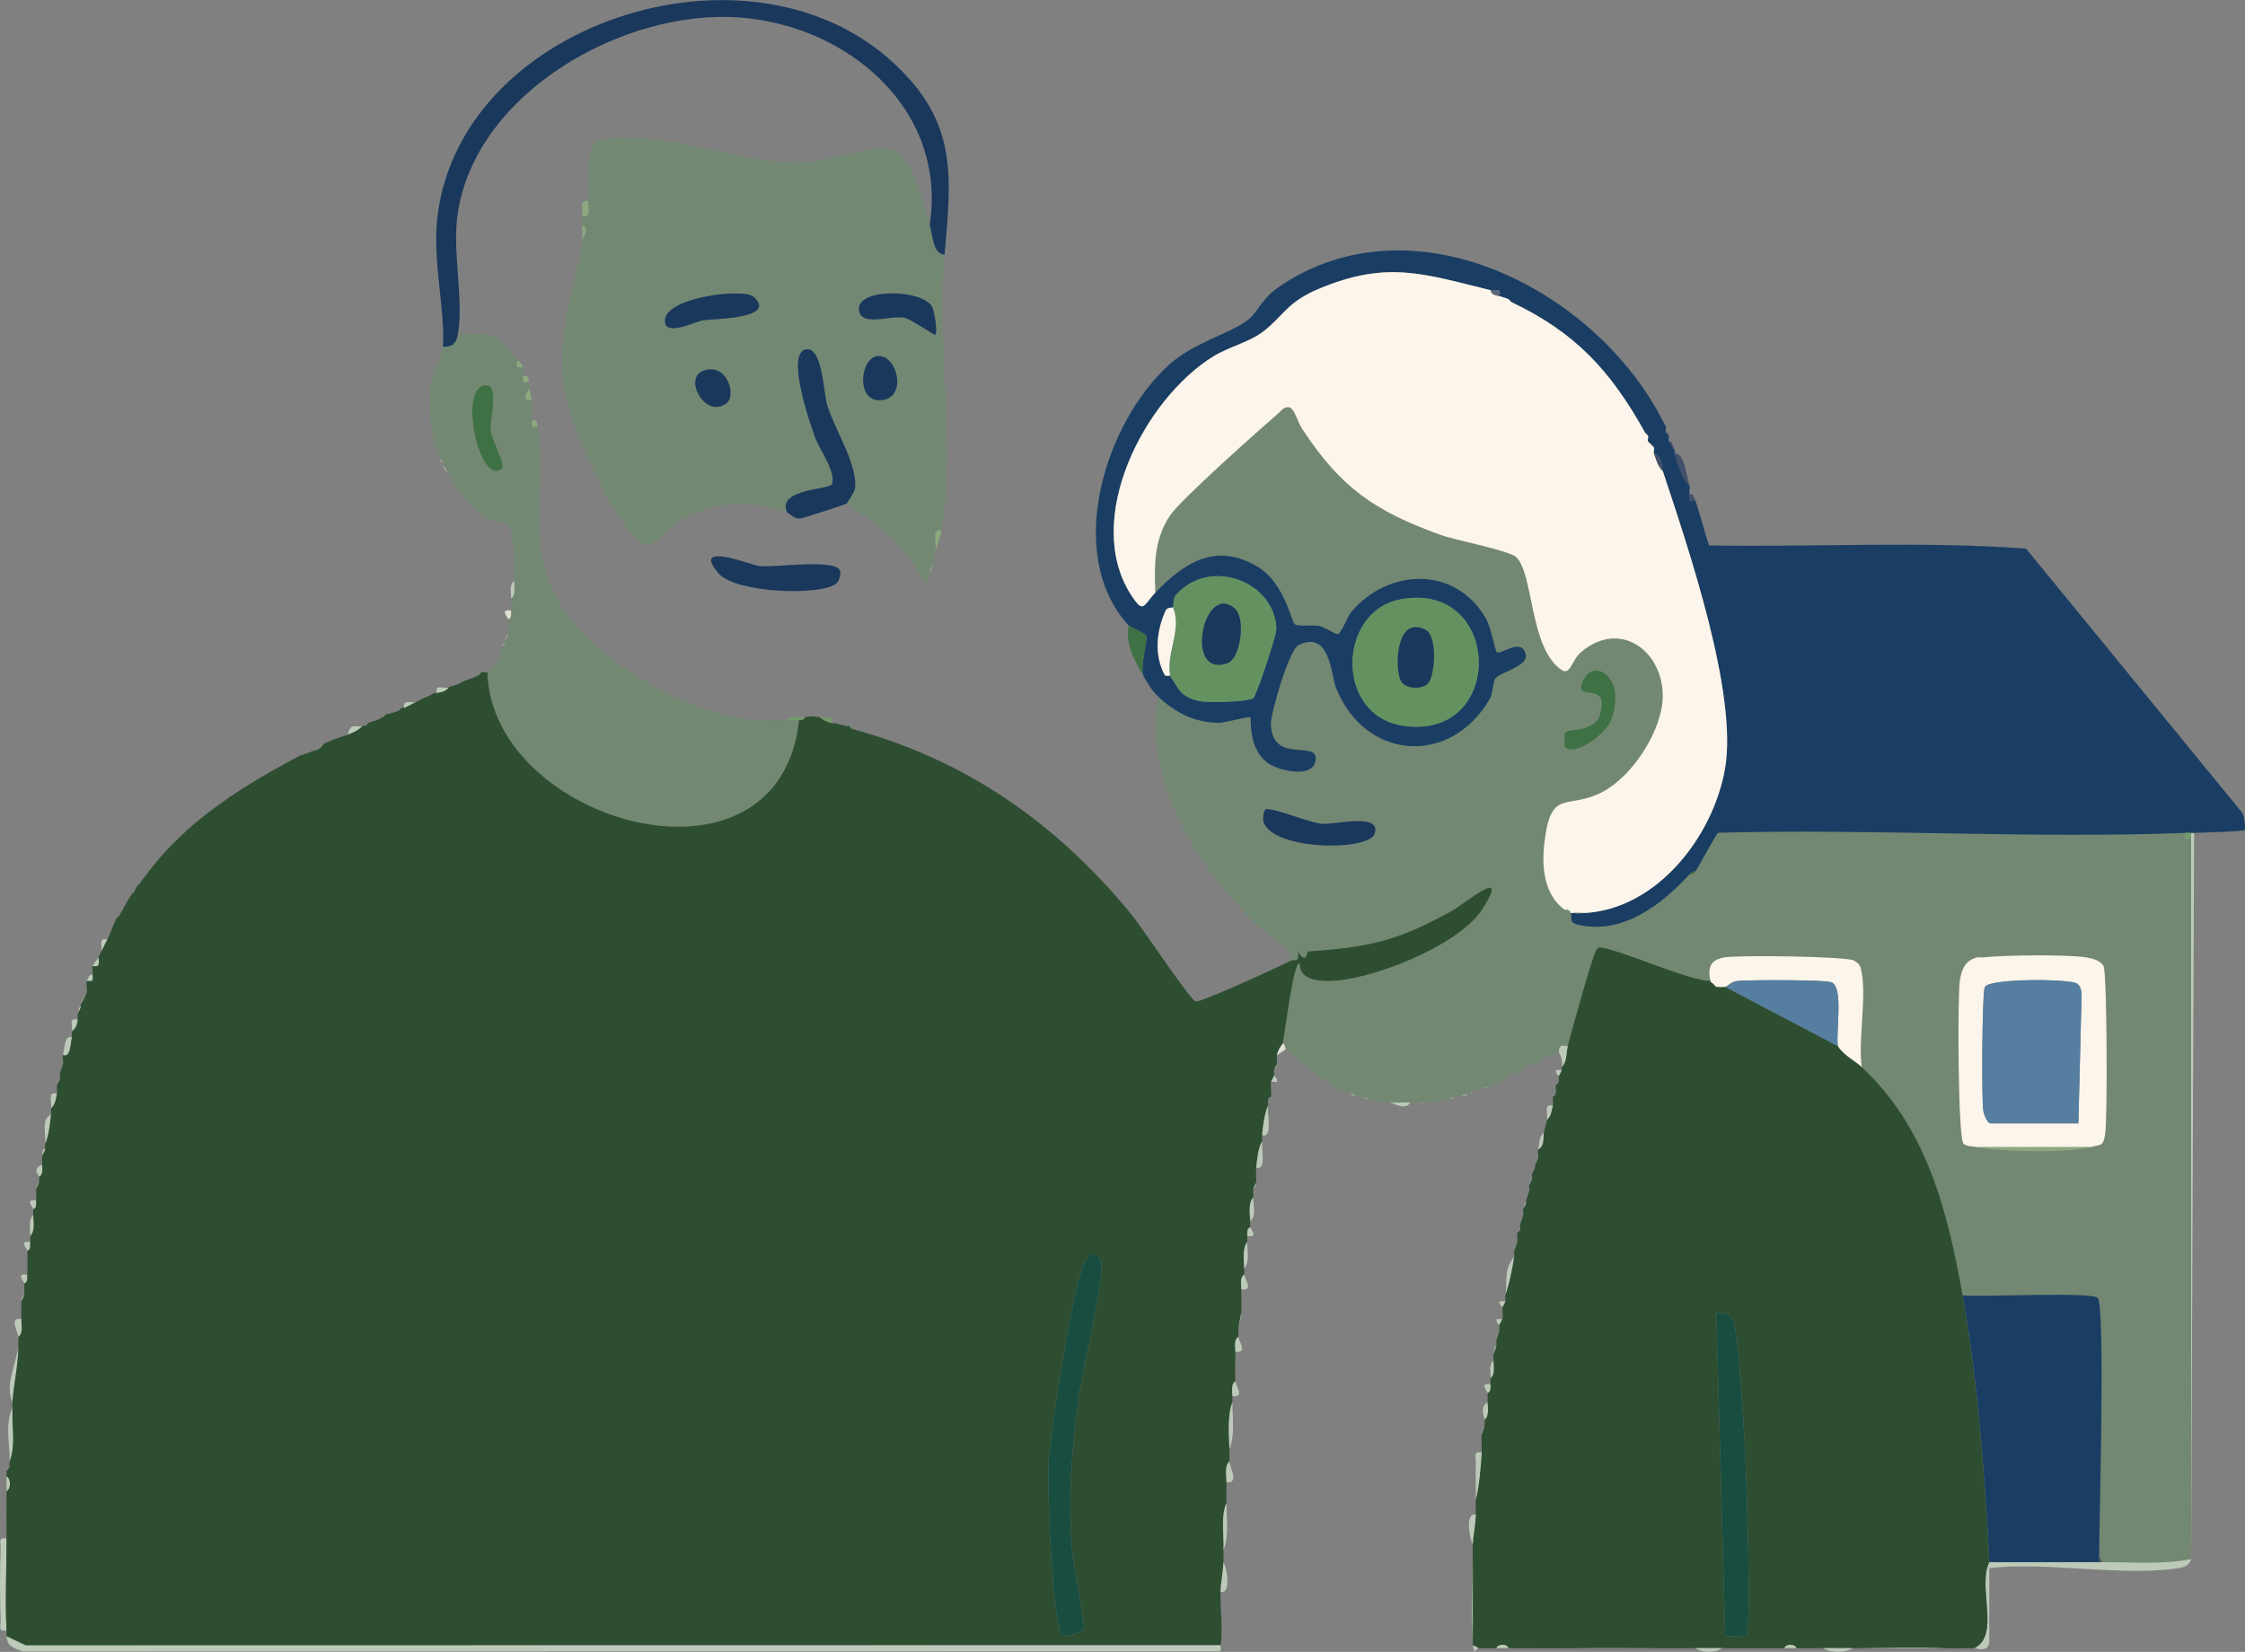 <svg xmlns="http://www.w3.org/2000/svg" id="Capa_2" data-name="Capa 2" viewBox="0 0 378.02 278.2"><rect x="0" y="0" width="378.02" height="278.2" fill="#808080" stroke="none"/><defs><style>      .cls-1 {        fill: #3e7144;      }      .cls-2 {        fill: #74996d;      }      .cls-3 {        fill: #dfe0d4;      }      .cls-4 {        fill: #2e4e32;      }      .cls-5 {        fill: #8ca87f;      }      .cls-6 {        fill: #424f6a;      }      .cls-7 {        opacity: .44;      }      .cls-7, .cls-8 {        fill: #639260;      }      .cls-9 {        fill: #1a3e63;      }      .cls-10 {        fill: #465657;      }      .cls-11 {        fill: #557ea0;      }      .cls-12 {        fill: #5a677b;      }      .cls-13 {        fill: #bdcab9;      }      .cls-14 {        fill: #19385c;      }      .cls-15 {        fill: #fcf5eb;      }      .cls-16 {        fill: #194d3f;      }    </style></defs><g id="Capa_1-2" data-name="Capa 1"><g><path class="cls-13" d="M1.11,259.1c.01,5.07-.27,10.45,0,15.48-1.51.28-.96-.76-1-1.72-.15-3.86-.13-8.17,0-12.03.03-.96-.51-2,1-1.72Z"></path><path class="cls-13" d="M1.11,251.11c0-.7-.02-1.74,0-2.5.78.35.78,2.15,0,2.5Z"></path><path class="cls-13" d="M12.1,174.71c-.23,1.23-.24,3.47-1.5,3,.29-1.35.32-3.49,1.5-3Z"></path><path class="cls-13" d="M9.6,184.2c-.17.89-.29,1.83-1,2.5.15-1.31-.63-2.87,1-2.5Z"></path><path class="cls-13" d="M18.1,158.23c-.32.64-.7,1.37-1,2,.06-1.25-.5-2.31,1-2Z"></path><path class="cls-13" d="M5.1,209.16c-.03.56.14,1.21-.5,1.5-.02-.41-1.53-1.76.5-1.5Z"></path><path class="cls-13" d="M75.57,115.79c-.47.79-1.22.81-2,1-.35-1.72.98-.71,2-1Z"></path><path class="cls-13" d="M73.08,116.79l-2,1c.63-.29.67-.53,2-1Z"></path><path class="cls-13" d="M16.6,161.23c.09,1.09.26,1.76-1,1.5.31-.7.85-1.17,1-1.5Z"></path><path class="cls-13" d="M52.08,126.78l-1.5.5c.68-.36,1.24-.37,1.5-.5Z"></path><path class="cls-13" d="M10.1,180.7c.15-.75.47-1.33.5-1.5l-.5,1.5Z"></path><path class="cls-13" d="M9.6,182.7c.14-.76.49-.94.5-1l-.5,1Z"></path><path class="cls-13" d="M78.07,114.79l-1,.5c.17-.06.56-.34,1-.5Z"></path><path class="cls-13" d="M19.6,154.74c.13-.23.42-.37.5-.5l-.5.5Z"></path><path class="cls-13" d="M31.09,140.26c.17-.16.32-.34.5-.5l-.5.5Z"></path><path class="cls-13" d="M53.58,126.28c.06-.03.34-.69,1-1l-1,1Z"></path><path class="cls-13" d="M65.58,120.28h-.5c.63-.26.48,0,.5,0Z"></path><path class="cls-13" d="M67.08,119.78c.06-.03.2-.37.5-.5l-.5.5Z"></path><path class="cls-13" d="M1.11,247.61c0-.24.5-.46.5-.5l-.5.5Z"></path><path class="cls-13" d="M3.6,222.15c-.01.93.35,2.35-.5,3-.04-.84-1.69-3.35.5-3Z"></path><path class="cls-13" d="M22.1,150.74c.12-.19.39-.33.5-.5l-.5.5Z"></path><path class="cls-13" d="M369.45,140.26l-.5,121.84v-121.84c.17,0,.33,0,.5,0Z"></path><path class="cls-6" d="M284.49,83.33c.03.09.41-.72,1,1-1.06.12-1.12.06-1-1Z"></path><path class="cls-13" d="M2.1,236.13c-1.35-2.84.67-6.46,1-9.49-.02,3.34-.78,6.28-1,9.49Z"></path><path class="cls-6" d="M281.99,76.34c1.68-.07,1.99,4,2.5,5.49-1.34-1.31-1.94-3.75-2.5-5.49Z"></path><path class="cls-13" d="M7.6,192.69c.21-1.6-.76-4.17,1-4.99-.17,1.54-.36,3.62-1,4.99Z"></path><path class="cls-13" d="M5.1,208.17c.04-1.08-.4-2.7.5-3.5.06,1.02.32,2.75-.5,3.5Z"></path><path class="cls-13" d="M6.6,198.18c.01-.12-1.32-1.42.5-2,.01.67.22,1.62-.5,2Z"></path><path class="cls-13" d="M13.1,171.71c-.05.79-.31,1.52-1,2,.17-1.19-.61-2.31,1-2Z"></path><path class="cls-13" d="M4.6,214.66c-.03.56.14,1.22-.5,1.5.01-.3-1.55-1.78.5-1.5Z"></path><path class="cls-13" d="M6.1,202.17c-.03.56.14,1.22-.5,1.5-.02-.4-1.54-1.76.5-1.5Z"></path><path class="cls-13" d="M70.08,118.29c-.59.26-1.23.65-2,1-.31-1.5.74-.94,2-1Z"></path><path class="cls-13" d="M61.08,122.28c-.65.7-1.62,1.18-2.5,1.5.37-2.27,1.5-1.15,2.5-1.5Z"></path><path class="cls-13" d="M13.6,169.72l-.5,1c.34-1.84.47-.9.5-1Z"></path><path class="cls-13" d="M15.6,164.23c.12,1.06.06,1.12-1,1,.66-1.68.96-.91,1-1Z"></path><path class="cls-13" d="M7.6,193.69l-.5,1c.17-1.96.49-.89.5-1Z"></path><path class="cls-13" d="M13.6,169.22c.39-1.33.96-1.88,1-2l-1,2Z"></path><path class="cls-13" d="M3.6,219.15c.03-.83.5-.94.5-1l-.5,1Z"></path><path class="cls-6" d="M280.49,72.85c.04.08.14-.45.5.5l-.5-.5Z"></path><path class="cls-6" d="M280.49,71.85l-.5-1c.18.35.33.64.5,1Z"></path><path class="cls-13" d="M64.58,120.78l-1,.5c.22-.09.55-.32,1-.5Z"></path><path class="cls-13" d="M6.1,200.18c.07-.83.5-.94.5-1l-.5,1Z"></path><path class="cls-13" d="M23.1,149.25c.13-.19.37-.32.5-.5l-.5.5Z"></path><path class="cls-13" d="M61.58,122.28c.11-.04.27-.41.5-.5l-.5.5Z"></path><path class="cls-7" d="M156.54,37.9c.56,1.8.49,4.81,2.5,4.99-1.37,15.81,1.9,31.51-.5,46.44-1.77-.43-.77,2.06-1,3.5-.21.81-.23,1.67-.5,2.5-.43.21-.42.59-.5,1-.12.62,0,2.45-1,1.5l-.5-1c-3.69-5.79-6.71-8.17-12.49-11.98.12-.06,1.35-2.13,1.39-2.33.68-3.98-3.28-9.94-4.61-14.17-.69-2.21-.81-9.79-3.51-9.5-3.63.4.59,12.44,1.36,14.65.71,2.04,3.69,6.09,2.91,8.07-.36.92-9.42.76-7.53,4.78-6.52-2.21-11.51-2.17-17.93,1.31-1.66.9-4.97,4.23-5.31,4.23-2.32.03-5.55-5.67-6.75-7.55l-.5-.5c-.3-.49-.58-1.7-1-2.5l-.5-1c-7.23-14.46-7.19-19.3-3.5-34.95l.5-1.5c.22-.89.25-2.32.5-3.5.11-.52,1.3-1.77,0-2.5,0-.5-.03-1,0-1.5,1.55.38.94-1.16,1-2.5.44-9.87-1.85-11.42,10.23-10.47,8.21.64,16.75,4.05,25.48,4,4.97-.03,12.42-3.59,15.95-1.95,3.07,1.43,4.83,9.27,5.81,12.42ZM126.93,50c-1.74-1.62-16.19.2-14.89,4.54.57,1.91,5.22-.44,6.34-.6,1.85-.27,12.55-.23,8.56-3.94ZM156.88,51.53c-1.97-2.87-12.36-2.97-12.25.5.1,3.13,5.26,1.05,7.54,1.46,1.32.23,5.18,3.13,5.36,2.88.33-.46-.16-4.12-.65-4.84ZM147.87,59.96c-3.04.14-3.88,7.7.42,7.45,4.59-.27,2.87-7.6-.42-7.45ZM118.39,62.45c-3.41,1.25.4,8.2,3.96,5.45,1.7-1.31.1-6.94-3.96-5.45Z"></path><path class="cls-7" d="M77.07,56.37c6.03-.41,7.13,0,10,4.49-.15,1.01-.01,1.15,1,1,.14.31-.13,1.14,0,1.5-.12,1.06-.06,1.12,1,1,.03.32,0,.67,0,1,0,.34-1.65,2.33.5,2,.06.28-.03.67,0,1v1.5c.06.31-.05.68,0,1-.12,1.06-.06,1.12,1,1,1.64,11.5-2.61,20.02,4.37,30.83,5.37,8.32,19.01,16.15,28.61,18.1,1.45.29,2.08.34,3.5.5.56.06,2.19,0,3,0h1c.5,0,1,0,1.5,0,.66,0,1.34.05,2,0-3.33,31.14-51.72,17.38-52.48-7.99.16-.1.31-.35.5-.5l.5-.5c1.37-1.48,1.07-2.19,1.5-3.5l.5-.5c.04-.16-.03-.34,0-.5l.5-1c.1-.75,0-1.7,0-2.5.64-.28.47-.94.5-1.5.03-.66-.02-1.33,0-2,.85-.64.49-2.06.5-3,.04-2.64.08-5.4-.5-7.99v-.5c-.47-1.63-3.4-1.51-5-2.5l-.5-.5c-.18-.11-.32-.36-.5-.5l-.5-.5c-.34-.31-.69-.66-1-1l-.5-.5c-1.03-1.22-1.69-2.64-2.5-3.99l-1-1.5c-.06-.13.04-.33,0-.5-.05-.21-.31-.39-.5-.5-1.54-3.27-1.97-9.18-1.52-12.76.32-2.6,1.87-3.9,2.02-6.22,1.57.08,2.22-.5,2.5-2ZM84.57,78.84c.52-.46-1.81-5.08-1.95-6.29-.21-1.88,1.69-8.37-1.22-7.63-4.16,1.07-.55,17.2,3.17,13.91Z"></path><path class="cls-14" d="M159.04,42.89c-2.01-.18-1.94-3.2-2.5-4.99,3.02-19.61-14.01-33.74-32.21-34.97-19.3-1.31-43.95,12.46-47.22,32.76-1.06,6.57,1.06,14.78-.03,20.69-.28,1.49-.93,2.07-2.5,2,.4-5.89-1.68-14.18-.99-21.21,3.25-33.15,52.46-49.34,76.97-26.48,10.72,10,9.65,18.87,8.49,32.21Z"></path><path class="cls-14" d="M132.55,86.33c-1.89-4.02,7.17-3.86,7.53-4.78.78-1.98-2.2-6.03-2.91-8.07-.77-2.21-4.99-14.25-1.36-14.65,2.71-.3,2.82,7.29,3.51,9.5,1.33,4.23,5.28,10.19,4.61,14.17-.03.2-1.27,2.27-1.39,2.33-.36.19-7.39,2.48-7.8,2.5-1.21.06-1.54-.78-2.2-1Z"></path><path class="cls-14" d="M140.91,98.19c-2.51,2.26-17.04,1.69-19.88-1.6-4.84-5.59,5.39-1.44,6.77-1.27,2.81.35,13.02-1.35,13.66.85.15.53-.15,1.65-.55,2.02Z"></path><path class="cls-4" d="M82.07,113.29c.76,25.37,49.15,39.13,52.48,7.99.41-.03.83-.04,1-.5,1.47-.14.9-.21,2.5,0,.52.47,1.33.86,2,1,.16.03.34-.04.5,0l2,.5c.16.05.38-.06.5,0,.11.18.3.44.5.5,19.31,5.25,34.44,15.97,46.96,31.22,1.68,2.04,9.93,14.46,10.81,14.67s14.37-6.02,16.19-6.94c.49-.25,1.31.59,1.01-1.49,1.64,2.37,1.39.02,1.78-.01,10.34-.74,14.92-1.73,24.13-6.81,2.29-1.26,10.07-7.96,5.2-.3-3.93,6.17-19.25,12.28-26.36,12.1-5.22-.14-4.19-3.04-4.5-2.98-1,.19-2.42,11.86-2.75,13.48-.02.11-.78.88-1,2-.09.45.09,1.04,0,1.5l-.5,1c-.06.31.06.69,0,1l-.5,1c-.13.77.11,1.71,0,2.5l-.5.5c-.04.32.04.68,0,1-.59,1.32-.9,3.54-1,4.99-.02.33.03.67,0,1-.69,1.2-.83,3.1-1,4.49-.1.81.07,1.68,0,2.5l-.5,1c-.04.49.04,1,0,1.5-.86.92-.55,2.81-.5,3.99.01.33-.01.67,0,1-.64.29-.47.94-.5,1.5-.02.33,0,.67,0,1-.85,1.06-.58,3.19-.5,4.49.02.33-.02.67,0,1-.81.51-.49,1.7-.5,2.5-.02,1.33.04,2.67,0,3.99l-.5,2.5c-.02.5.02,1,0,1.5-.81.51-.49,1.7-.5,2.5-.03,1.65-.07,3.35,0,4.99-.78.49-.52,1.71-.5,2.5.01.33,0,.67,0,1-.88,2.32-.57,5.51-.5,7.99.02.66-.03,1.33,0,2-.88.79-.49,2.42-.5,3.5-.01,1.16,0,2.33,0,3.5-1.01,2.38-.38,5.42-.5,7.99-.03.66.03,1.33,0,2-.05,1.33-.43,3.29-.5,4.99-.1,2.54.45,6.84,0,8.99l-201.2.03-3.22-1.53c-.03-.33.02-.67,0-1-.27-5.03.01-10.41,0-15.48,0-2.66-.03-5.33,0-7.99.78-.35.78-2.15,0-2.5,0-.33,0-.67,0-1l.5-.5c.01-.33-.02-.67,0-1,1.07-2.74.3-6.09.5-8.99.02-.33-.02-.67,0-1,.22-3.21.98-6.15,1-9.49,0-.5.02-1,0-1.5.85-.64.49-2.06.5-3,.02-1-.04-2,0-3l.5-1c.03-.66-.02-1.33,0-2,.64-.28.47-.94.5-1.5.06-1.31.05-2.69,0-3.99.64-.29.47-.94.5-1.5.02-.33-.01-.67,0-1,.82-.75.56-2.47.5-3.5-.02-.33.01-.67,0-1,.64-.28.47-.94.5-1.5.03-.66-.05-1.34,0-2l.5-1c.03-.33-.03-.67,0-1,.72-.38.51-1.32.5-2,0-.49-.04-1.01,0-1.5l.5-1c.04-.33-.04-.68,0-1,.64-1.37.83-3.45,1-4.99.04-.33-.04-.67,0-1,.71-.67.83-1.61,1-2.5.09-.46-.09-1.04,0-1.5l.5-1c.06-.31-.06-.69,0-1l.5-1.5c.09-.44-.1-1.06,0-1.5,1.26.48,1.27-1.77,1.5-3,.06-.31-.05-.68,0-1,.69-.47.95-1.2,1-2,.02-.32-.06-.7,0-1l.5-1c.04-.16-.05-.35,0-.5l1-2c.16-.48-.17-1.56,0-2,1.06.12,1.12.06,1-1,.14-.32-.14-1.18,0-1.5,1.26.26,1.09-.41,1-1.5.15-.33.34-.66.5-1,.29-.63.68-1.36,1-2,.54-1.08,1.02-2.64,1.5-3.5l.5-.5c.67-1.16,1.28-2.36,2-3.5l.5-.5c.2-.31.29-.7.5-1l.5-.5c2.31-3.22,4.54-5.8,7.5-8.49l.5-.5c5.76-5.06,12.21-8.93,18.99-12.48l1.5-.5c.64-.32,1.19-.35,1.5-.5l1-1c1.55-.73,2.48-.94,4-1.5.88-.32,1.85-.8,2.5-1.5.15-.05.35.05.5,0l.5-.5c.48-.19,1-.3,1.5-.5l1-.5c.18-.07.34-.43.5-.5h.5c.41-.18.96-.27,1.5-.5l.5-.5c.14-.06.36.06.5,0,.77-.34,1.41-.74,2-1,.35-.16.67-.35,1-.5l2-1c.14-.05.33.04.5,0,.78-.19,1.52-.21,2-1,.48-.14,1.01-.34,1.5-.5l1-.5c.82-.3,1.72-.6,2.5-1,.18-.09.32-.4.5-.5.2-.11.82.12,1,0ZM179.04,275.58c.19.12,3.19-.56,3.45-1.31.22-.62-1.79-11-1.94-12.94-.71-9.08-.14-16.87,1.06-25.87.53-3.96,4.5-20.75,3.81-22.93-.52-1.66-1.59-1.66-2.6-.32-1.99,2.66-6.01,29.44-6.28,34.17-.2,3.53.54,27.97,2.5,29.2Z"></path><path class="cls-13" d="M205.52,277.07c-.07.35.27,1.07-.3,1.01l-201.42.03c-1.8-.69-2.52-.82-2.69-2.54l3.22,1.53,201.2-.03Z"></path><path class="cls-13" d="M1.61,246.11c.11-2.28-.86-6.44.5-8.99-.2,2.9.57,6.25-.5,8.99Z"></path><path class="cls-5" d="M99.06,33.9c-.06,1.33.55,2.88-1,2.5.07-1.33-.56-2.87,1-2.5Z"></path><path class="cls-5" d="M158.54,89.33c-.21,1.28-.71,2.37-1,3.5.23-1.43-.77-3.93,1-3.5Z"></path><path class="cls-2" d="M127.05,121.28c-1.41-.16-2.05-.21-3.5-.5l3.5.5Z"></path><path class="cls-3" d="M86.07,102.81c-.03.56.14,1.22-.5,1.5,0-.34-1.54-1.77.5-1.5Z"></path><path class="cls-13" d="M86.07,100.81c.02-.93-.36-2.35.5-3-.01.93.35,2.35-.5,3Z"></path><path class="cls-5" d="M89.57,67.36c-2.15.33-.51-1.66-.5-2,.15.67.35,1.33.5,2Z"></path><path class="cls-2" d="M135.55,120.78c-.17.46-.59.47-1,.5-.66.05-1.34,0-2,0,.66-.9,2.07-.41,3-.5Z"></path><path class="cls-2" d="M138.05,120.78c1.2.15,2.32-.59,2,1-.67-.14-1.48-.53-2-1Z"></path><path class="cls-5" d="M98.06,40.39v-2.5c1.3.73.11,1.98,0,2.5Z"></path><path class="cls-5" d="M89.57,70.85c.03.17.75-.77,1,1-1.06.12-1.12.06-1-1Z"></path><path class="cls-2" d="M142.55,122.28l-2-.5c.79.18,1.18.25,2,.5Z"></path><path class="cls-5" d="M88.07,63.36c.1.27.82-.84,1,1-1.06.12-1.12.06-1-1Z"></path><path class="cls-5" d="M87.07,60.86c.05.08.25-.68,1,1-1.01.15-1.15,0-1-1Z"></path><path class="cls-2" d="M131.05,121.28h-1c.32,0,.66,0,1,0Z"></path><path class="cls-5" d="M89.57,69.85v-1.5c.09.87-.01,1.42,0,1.5Z"></path><path class="cls-5" d="M97.07,45.39c.16-.68.43-1.22.5-1.5l-.5,1.5Z"></path><path class="cls-3" d="M85.07,107.8c.13-.72.49-.94.5-1l-.5,1Z"></path><path class="cls-2" d="M155.54,97.81c-.51-.48-.35-.77-.5-1l.5,1Z"></path><path class="cls-5" d="M156.54,96.32c.07-.4.07-.79.5-1-.12.36-.26.7-.5,1Z"></path><path class="cls-3" d="M75.57,79.84c-.28-.46-.52-.42-1-1.5l1,1.5Z"></path><path class="cls-5" d="M101.06,81.34c-.18-.34-.33-.66-.5-1l.5,1Z"></path><path class="cls-2" d="M143.55,122.78c-.2-.05-.39-.32-.5-.5.23.12.41.25.5.5Z"></path><path class="cls-8" d="M80.57,113.79l.5-.5c-.18.1-.32.41-.5.5Z"></path><path class="cls-5" d="M82.57,112.79c.17-.14.35-.33.5-.5l-.5.5Z"></path><path class="cls-3" d="M84.57,108.8c.13-.38.49-.47.5-.5l-.5.5Z"></path><path class="cls-3" d="M74.57,77.84c-.15-.16-.41-.32-.5-.5.19.11.45.29.5.5Z"></path><path class="cls-13" d="M86.07,89.83c-.04-.16.04-.35,0-.5v.5Z"></path><path class="cls-13" d="M81.07,86.83c-.2-.12-.33-.39-.5-.5l.5.5Z"></path><path class="cls-13" d="M80.07,85.83c-.18-.14-.33-.34-.5-.5l.5.5Z"></path><path class="cls-5" d="M102.56,84.33c-.11-.18-.38-.31-.5-.5l.5.5Z"></path><path class="cls-13" d="M78.57,84.33c-.16-.17-.35-.32-.5-.5l.5.5Z"></path><path class="cls-14" d="M126.93,50c3.99,3.71-6.7,3.67-8.56,3.94-1.11.16-5.77,2.51-6.34.6-1.29-4.33,13.15-6.16,14.89-4.54Z"></path><path class="cls-14" d="M156.88,51.53c.49.72.98,4.38.65,4.84-.18.25-4.03-2.65-5.36-2.88-2.28-.4-7.45,1.68-7.54-1.46-.11-3.47,10.28-3.37,12.25-.5Z"></path><path class="cls-14" d="M147.87,59.96c3.28-.15,5.01,7.17.42,7.45-4.3.26-3.46-7.3-.42-7.45Z"></path><path class="cls-14" d="M118.39,62.45c4.06-1.49,5.66,4.14,3.96,5.45-3.56,2.75-7.37-4.2-3.96-5.45Z"></path><path class="cls-1" d="M84.57,78.84c-3.72,3.29-7.33-12.85-3.17-13.91,2.91-.74,1.01,5.75,1.22,7.63.14,1.2,2.47,5.83,1.95,6.29Z"></path><path class="cls-7" d="M216.02,68.85c1.89-1.18,2,1.48,3.29,3.45,6.46,9.82,12.08,13.73,23.2,17.76,2.55.92,11.47,2.59,12.75,3.74,2.99,2.67,2.22,15.28,7.62,18.98,1.56,1.06,1.68-1.55,3.36-2.98,6.43-5.47,13.61-.35,13.73,7.24.08,5.77-5.03,13.64-10.14,16.32-5.99,3.14-8.74-.83-9.8,8.69-.45,4.07-.05,8.63,3.45,11.19.38.28.57.34,1,.5.33.85-.47,1.6,1.25,2,7.53,1.74,14.1-3.48,18.74-8.49.55.08.71-.09,1-.5.61-.85,3.48-6.39,3.84-6.51,26.15-.72,52.5,1.02,78.62.02-.12,1.06-.06,1.12,1,1v120.84c-.04.16.05.35,0,.5-4.83.91-10.08.49-14.99.5l-.5-1c0-5.36,1.07-41.72-.22-43.47-.84-1.14-19.9-.1-22.77-.47-2.5-14.21-6.09-28.35-16.99-38.45-.59-4.7.79-11.31.02-15.75-.2-1.13-.27-1.55-1.33-2.17-1.25-.72-19.78-.95-21.9-.52-2.32.48-2.7,1.65-2.29,3.96-2.9.47-17.67-6.33-18.97-5.48-.72.47-4.45,14.43-5.02,16.47-1.78-.52-1.4.91-1.5,1-.71.61-2.22.84-2.5,1l-.5.5c-.86.47-1.84.65-2.5,1l-.5.5c-.98.5-1.78.65-2.5,1l-.5.5c-.34.16-.66.35-1,.5l-1,.5c-.35.15-.68.36-1,.5h-.5c-.61.24-1.37.27-2,.5l-.5.5c-.15.05-.35-.05-.5,0l-1,.5c-.28.08-.7-.07-1,0l-1,.5c-1.29.23-2.15.4-3.5.5h-2c-.33,0-.67.02-1,0-1.15-.08-2.34.06-3.5,0-1.19-.18-2.3-.27-3.5-.5l-1-.5c-.29-.07-.72.08-1,0l-1-.5c-1.16-.46-2.44-.8-3.5-1.5l-.5-.5c-2.39-1.68-4.78-3.61-7-5.49-.09-.07-.09-.83-.5-1,.34-1.62,1.75-13.29,2.75-13.48.31-.06-.72,2.84,4.5,2.98,7.11.18,22.43-5.92,26.36-12.1,4.87-7.65-2.9-.96-5.2.3-9.2,5.08-13.79,6.07-24.13,6.81-.39.03-.14,2.38-1.78.01.31,2.09-.52,1.25-1.01,1.49,0-2.4-3.12-3.49-4.76-4.98-10.46-9.55-20.22-24.75-17.73-39.46,2.87,2.72,6.1,4.37,10.19,4.43.96.01,5.13-1.14,5.3-.93.28.34-.44,4.89,2.73,7.51,1.86,1.54,7.47,2.7,8.19.12,1.2-4.28-7.18.61-7.43-6.41-.07-1.9,3.06-12.57,4.63-13.36,5.32-2.68,5.5,5.02,6.27,7,4.77,12.32,19.14,13.53,25.88,2.16.72-1.22.51-2.76.98-3.51.7-1.1,5.71-2.06,5.14-4.18-.76-2.84-4.18.25-4.89-.33-.24-.19-.95-4.24-1.91-5.84-5.2-8.68-16.31-8.29-22.58-.9-.7.82-1.61,3.58-2.29,3.73-.31.07-2.11-1.16-3.07-1.37-1.18-.26-3.47.18-4.17-.33-.47-.33-1.78-6.87-5.99-9.5-7.14-4.46-12.6-.86-17.47,4.22-.18-4.67-.22-8.78,2.37-12.86,1.72-2.7,15.29-14.72,18.62-17.6l.5-.5ZM263.49,125.78c1.67,1.73,6.88-2.13,7.77-4.47,2.68-7.05-2.72-10.46-4.52-7.01-2.39,4.57,4.54-.2,2.64,6.14-.88,2.94-5.4,2.26-5.82,2.93-.18.29-.16,2.34-.08,2.42ZM213.08,136.33c-.29.17-.48,1.47-.36,1.95,1.3,4.95,17.63,5.15,18.72,2.16,1.31-3.59-6.6-1.57-8.67-1.69-2.28-.12-8.81-2.94-9.69-2.42ZM332.97,161.23c-2,.44-2.64,1.93-2.95,3.79-.44,2.68-.33,26.5.58,27.54.5.57,1.69.46,2.37.63,3.43.82,15.62,1.03,18.99,0,1.65-.5,2.15.11,2.52-2.23.39-2.42.31-26.95-.27-28.23-.46-1-2-1.36-2.99-1.51-3.24-.5-13.82-.36-17.25,0h-1Z"></path><path class="cls-13" d="M368.95,262.59c-.39,1.14-1.14,1.35-2.23,1.52-9.18,1.44-22.17-1.13-31.76-.02v12.23c0,2.19-2.29,1.25-2.5,1.25,4.41-2.23.45-10.37,2.5-14.48,6.16,0,12.34,0,18.49,0,.17,0,.33,0,.5,0,4.92,0,10.17.41,14.99-.5Z"></path><path class="cls-9" d="M353.46,262.09v1c-6.16,0-12.34,0-18.49,0-.78-14.82-1.93-30.32-4.5-44.94,2.87.36,21.93-.67,22.77.47,1.29,1.75.22,38.12.22,43.47Z"></path><path class="cls-15" d="M332.97,161.23c.29-.06.67.04,1,0,3.43-.37,14.01-.51,17.25,0,.99.15,2.53.51,2.99,1.51.59,1.28.66,25.81.27,28.23-.37,2.33-.88,1.72-2.52,2.23h-18.99c-.68-.16-1.88-.06-2.37-.63-.91-1.04-1.02-24.86-.58-27.54.31-1.86.95-3.35,2.95-3.79ZM349.96,189.19l.54-21.73c-.03-.67-.19-1.35-.74-1.79-1.07-.85-14.81-.92-15.55.55-.47.93-.57,18.86-.27,20.75.1.67.63,2.22,1.27,2.22h14.74Z"></path><path class="cls-15" d="M313.47,179.7c-.99-.92-3.14-2.03-4-3.5-.4-2.21.96-9.75-1-10.74-.97-.49-13.78-.43-15.77-.27-1.26.1-1.69.88-2.22,1.02-.29.07-1.15.05-1.5,0-.15-.18-.33-.34-.5-.5-.15-.14-.47-.32-.5-.5-.41-2.3-.03-3.48,2.29-3.96,2.12-.43,20.64-.2,21.9.52,1.07.61,1.14,1.04,1.33,2.17.77,4.45-.62,11.05-.02,15.75Z"></path><path class="cls-5" d="M351.96,193.19c-3.37,1.03-15.56.82-18.99,0h18.99Z"></path><path class="cls-9" d="M279.99,70.85l.5,1c.11.23-.11.77,0,1l.5.5c.09.25-.09.73,0,1l1,1.5c.05.15-.05.35,0,.5.56,1.75,1.15,4.19,2.5,5.49.13.37-.13,1.12,0,1.5-.12,1.06-.06,1.12,1,1,.85,2.48,1.44,5.05,2.29,7.52,17.75.29,35.75-.75,53.37.53l36.42,44.51c.33.53.59,2.66.38,2.87-.3.3-7.08.42-8.5.5-.17,0-.33,0-.5,0-.33.02-.67-.01-1,0-26.12,1.01-52.48-.74-78.62-.02-.36.12-3.24,5.65-3.84,6.51-.47-.02-.7.18-1,.5-4.64,5.01-11.22,10.23-18.74,8.49-1.72-.4-.92-1.15-1.25-2,.13.05.33-.04.5,0,1.46.31,1.07,0,1.5,0,.17,0,.34.01.5,0,11.99-.75,21.44-12.79,23.46-24.25,2.23-12.67-6.25-37.39-10.46-50.15-.34-1.03.02-2.38-1.5-3-.1-.25.1-.76,0-1-.3-.7-.95-.91-1-1-.11-.22.11-.79,0-1-.17-.31-.46-.44-.5-.5-5.79-10.44-11.76-16.87-22.49-21.97-.16-.08-.31-.42-.5-.5-.65-.27-.97-.32-1.5-.5.27-1.61-.55-.77-1.5-1-11.23-2.73-17.37-5.1-28.97-.23-5.38,2.26-5.92,4.57-9.4,7.23-2.26,1.73-5.76,2.55-8.26,4.09-11.74,7.2-22.11,27.49-13.95,40.2,2.15,3.35,2.06,1.78,4.1-.35,4.87-5.08,10.33-8.68,17.47-4.22,4.2,2.62,5.52,9.16,5.99,9.5.7.51,2.99.07,4.17.33.96.21,2.76,1.44,3.07,1.37.68-.15,1.59-2.91,2.29-3.73,6.27-7.39,17.39-7.78,22.58.9.96,1.6,1.67,5.64,1.91,5.84.71.57,4.13-2.51,4.89.33.57,2.11-4.44,3.07-5.14,4.18-.48.75-.26,2.29-.98,3.51-6.73,11.37-21.11,10.16-25.88-2.16-.76-1.98-.95-9.68-6.27-7-1.57.79-4.7,11.46-4.63,13.36.25,7.02,8.63,2.13,7.43,6.41-.72,2.58-6.33,1.42-8.19-.12-3.17-2.62-2.45-7.17-2.73-7.51-.17-.21-4.34.94-5.3.93-4.09-.06-7.32-1.71-10.19-4.43-1.13-1.07-1.74-2.16-2.5-3.5-.6-1.53.78-5.8.47-6.68-.22-.61-2.57-1.37-2.97-1.81-10.89-11.95-3.99-34.16,6.89-43.94,4.18-3.76,10.26-5.17,13.28-7.55,1.64-1.3,2.26-3.52,5.05-5.44,22.55-15.57,53.5.4,64.74,22.48ZM197.52,102.31c-.04.06-.97-.07-1.23.5-1.57,3.42-1.99,7.52-.16,10.89.13.25.86.05.89.1,1.4,1.99,1.55,3.53,4.97,4.27,1.46.32,8.11.15,9.05-.5.5-.34,3.88-10.59,3.87-11.51-.04-7.86-10.89-12.42-16.84-5.93-.63.68-.39,1.93-.55,2.18ZM235.88,100.93c-10.67,1.95-11.17,19.62.42,21.3,17.27,2.51,16.7-24.43-.42-21.3Z"></path><path class="cls-2" d="M368.95,140.26v1c-1.06.12-1.12.06-1-1,.33-.01.67.02,1,0Z"></path><path class="cls-10" d="M353.96,263.09c-.17,0-.33,0-.5,0v-1l.5,1Z"></path><path class="cls-2" d="M333.97,161.23c-.33.04-.71-.06-1,0h1Z"></path><path class="cls-1" d="M285.49,146.75c-.29.41-.45.58-1,.5.3-.32.53-.52,1-.5Z"></path><path class="cls-11" d="M309.48,176.21l-18.99-9.99c.53-.14.97-.91,2.22-1.02,1.99-.17,14.8-.22,15.77.27,1.96.98.6,8.53,1,10.74Z"></path><path class="cls-5" d="M288.98,166.22c-.16-.02-.37-.34-.5-.5.17.16.35.32.5.5Z"></path><path class="cls-11" d="M349.96,189.19h-14.74c-.64,0-1.17-1.55-1.27-2.22-.29-1.88-.19-19.82.27-20.75.74-1.47,14.48-1.4,15.55-.55.55.44.7,1.12.74,1.79l-.54,21.73Z"></path><path class="cls-1" d="M190.03,105.3c.4.44,2.75,1.2,2.97,1.81.31.87-1.07,5.14-.47,6.68-1.55-2.74-3.05-5.13-2.5-8.49Z"></path><path class="cls-13" d="M206.02,263.09c.73,1.32,1.18,5.54-.5,4.99.07-1.71.45-3.66.5-4.99Z"></path><path class="cls-13" d="M207.02,244.12c-.07-2.48-.38-5.67.5-7.99-.01,2.57.46,5.5-.5,7.99Z"></path><path class="cls-13" d="M206.02,261.09c.12-2.57-.51-5.61.5-7.99,0,2.53.43,5.63-.5,7.99Z"></path><path class="cls-13" d="M213.52,186.2c-.18,1.31.85,5.54-1,4.99.1-1.45.41-3.67,1-4.99Z"></path><path class="cls-13" d="M207.02,246.11c.04.93,1.71,3.87-.5,3.5.01-1.08-.38-2.71.5-3.5Z"></path><path class="cls-13" d="M212.52,192.19c-.13,1.61.73,4.96-1,4.49.17-1.39.31-3.29,1-4.49Z"></path><path class="cls-13" d="M253.5,218.15c.34-2.12-.38-4.53,1.5-6.49-.36,2.15-.78,4.44-1.5,6.49Z"></path><path class="cls-13" d="M208.52,225.14c-.02.54,1.7,2.86-.5,2.5.01-.8-.31-1.99.5-2.5Z"></path><path class="cls-13" d="M208.02,232.63c.03.73,1.66,2.81-.5,2.5-.02-.79-.28-2,.5-2.5Z"></path><path class="cls-13" d="M209.52,214.66c.03.73,1.66,2.81-.5,2.5.01-.8-.31-1.99.5-2.5Z"></path><path class="cls-13" d="M210.52,205.67c-.05-1.19-.36-3.08.5-3.99-.07.95.64,3-.5,3.99Z"></path><path class="cls-13" d="M250,239.12c.03-.32-1.02-2.01.5-3,.05.9.3,2.38-.5,3Z"></path><path class="cls-13" d="M209.52,213.66c-.08-1.3-.35-3.44.5-4.49-.02,1.39.43,3.37-.5,4.49Z"></path><path class="cls-3" d="M216.51,176.71l-1.5,1c.22-1.12.98-1.89,1-2,.41.17.41.93.5,1Z"></path><path class="cls-13" d="M259,193.69c.2-1.05.08-2.19,1-3-.2,1.03.22,2.24-1,3Z"></path><path class="cls-13" d="M261.5,186.2c-.2.89-.27,1.83-1,2.5.2-1.28-.67-2.87,1-2.5Z"></path><path class="cls-13" d="M237.51,185.7c-1.02,1.36-2.68.12-3.5,0,1.16.06,2.34-.08,3.5,0Z"></path><path class="cls-13" d="M210.52,206.67c.02.4,1.54,1.75-.5,1.5.03-.56-.14-1.21.5-1.5Z"></path><path class="cls-13" d="M251,233.13c-.03.56.14,1.21-.5,1.5-.02-.41-1.53-1.76.5-1.5Z"></path><path class="cls-13" d="M251,232.13c.04-.93-.37-2.34.5-3,.03.91.32,2.37-.5,3Z"></path><path class="cls-13" d="M251.5,228.14c.13-1.67.49-1.4.5-1.5l-.5,1.5Z"></path><path class="cls-13" d="M255,210.66c.21-1.19.48-1.4.5-1.5l-.5,1.5Z"></path><path class="cls-13" d="M208.52,223.64l.5-2.5c-.03,1.09-.49,2.34-.5,2.5Z"></path><path class="cls-6" d="M280.99,74.35c.04.12.28-.81,1,1.5l-1-1.5Z"></path><path class="cls-13" d="M214.52,181.2c0,.05.61.3.5.99,0,.05-.99-.04-1,0l.5-1Z"></path><path class="cls-13" d="M240.5,185.7c-1.2.09-1.17,0-2,0h2Z"></path><path class="cls-13" d="M253,222.15l-.5,1c.01-.05-.61-.29-.5-.99,0-.05.98.04,1,0Z"></path><path class="cls-13" d="M257,202.67l-.5,1c.39-1.76.48-.9.5-1Z"></path><path class="cls-13" d="M247,184.2c-.1.03.64.05-1,.5l1-.5Z"></path><path class="cls-13" d="M228.51,184.7c-1.55-.44-.77-.41-1-.5l1,.5Z"></path><path class="cls-13" d="M256,206.17c.15-.72.46-1.3.5-1.5l-.5,1.5Z"></path><path class="cls-13" d="M257,202.17c.16-.67.43-1.23.5-1.5l-.5,1.5Z"></path><path class="cls-13" d="M249.5,241.62c.08-1.02.49-1.42.5-1.5l-.5,1.5Z"></path><path class="cls-13" d="M252,225.64c.13-.83.49-1.42.5-1.5l-.5,1.5Z"></path><path class="cls-13" d="M214.52,180.2l.5-1c-.14.75-.49.94-.5,1Z"></path><path class="cls-13" d="M252.5,182.2c-.33.15-.65.34-1,.5l1-.5Z"></path><path class="cls-13" d="M230.51,185.2c-.63-.12-.95-.49-1-.5l1,.5Z"></path><path class="cls-13" d="M245,184.7c-.05.01-.36.38-1,.5l1-.5Z"></path><path class="cls-13" d="M258.5,196.18c.16-.68.49-.94.5-1l-.5,1Z"></path><path class="cls-13" d="M258,197.68c.17-.65.49-.94.5-1l-.5,1Z"></path><path class="cls-13" d="M257.5,199.68c.17-.67.49-.94.5-1l-.5,1Z"></path><path class="cls-13" d="M211.02,200.18l.5-1c-.07.82-.5.94-.5,1Z"></path><path class="cls-13" d="M213.52,185.2l.5-.5c-.05.33-.5.46-.5.5Z"></path><path class="cls-13" d="M247.5,184.2l.5-.5c-.06.02-.2.4-.5.5Z"></path><path class="cls-13" d="M250,183.2h.5c-.58.25-.48,0-.5,0Z"></path><path class="cls-13" d="M255.5,207.67c.06-.33.49-.46.5-.5l-.5.5Z"></path><path class="cls-13" d="M253.5,181.7l.5-.5c-.15.07-.3.41-.5.5Z"></path><path class="cls-13" d="M256.5,180.2l.5-.5c-.17.09-.31.4-.5.5Z"></path><path class="cls-13" d="M259.5,178.71l.5-.5c-.16.09-.3.39-.5.5Z"></path><path class="cls-13" d="M224.01,182.7c-.2-.13-.33-.38-.5-.5l.5.5Z"></path><path class="cls-16" d="M179.04,275.58c-1.96-1.23-2.7-25.67-2.5-29.2.27-4.72,4.29-31.51,6.28-34.17,1.01-1.35,2.08-1.35,2.6.32.69,2.19-3.29,18.98-3.81,22.93-1.2,9-1.77,16.79-1.06,25.87.15,1.94,2.16,12.32,1.94,12.94-.26.75-3.26,1.43-3.45,1.31Z"></path><path class="cls-15" d="M251,48.88c.24.93.86.78,1.5,1,.53.18.84.23,1.5.5l.5.5c10.73,5.1,16.7,11.53,22.49,21.97l.5.5c.11.21-.11.78,0,1l1,1c.1.24-.1.75,0,1,.4,1.04.64,2.2,1.5,3,4.21,12.76,12.69,37.48,10.46,50.15-2.01,11.46-11.46,23.5-23.46,24.25h-2c-.17-.04-.37.05-.5,0-.2-.51-.5-.56-1-.5-3.5-2.56-3.91-7.12-3.45-11.19,1.06-9.52,3.81-5.55,9.8-8.69,5.11-2.68,10.22-10.56,10.14-16.32-.11-7.59-7.3-12.71-13.73-7.24-1.69,1.43-1.81,4.05-3.36,2.98-5.4-3.7-4.63-16.31-7.62-18.98-1.29-1.15-10.2-2.81-12.75-3.74-11.12-4.03-16.74-7.94-23.2-17.76-1.29-1.97-1.4-4.63-3.29-3.45-.19.12-.33.35-.5.5-3.33,2.89-16.9,14.9-18.62,17.6-2.6,4.08-2.56,8.19-2.37,12.86-2.05,2.13-1.95,3.71-4.1.35-8.16-12.71,2.21-33,13.95-40.2,2.5-1.53,6-2.36,8.26-4.09,3.48-2.67,4.02-4.97,9.4-7.23,11.6-4.87,17.74-2.49,28.97.23Z"></path><path class="cls-14" d="M213.08,136.33c.88-.52,7.41,2.3,9.69,2.42,2.07.11,9.99-1.9,8.67,1.69-1.1,2.99-17.42,2.79-18.72-2.16-.13-.48.06-1.77.36-1.95Z"></path><path class="cls-1" d="M263.49,125.78c-.08-.09-.1-2.14.08-2.42.41-.67,4.94,0,5.82-2.93,1.9-6.33-5.03-1.57-2.64-6.14,1.8-3.44,7.2-.03,4.52,7.01-.89,2.34-6.11,6.2-7.77,4.47Z"></path><path class="cls-2" d="M264.49,153.74c-.43-.16-.61-.22-1-.5.5-.06.8,0,1,.5Z"></path><path class="cls-5" d="M215.52,69.35c.17-.15.31-.38.5-.5l-.5.5Z"></path><path class="cls-4" d="M287.98,165.22c.03.18.35.36.5.5.13.16.34.48.5.5.35.05,1.21.07,1.5,0l18.99,9.99c.86,1.46,3.01,2.58,4,3.5,10.91,10.1,14.49,24.24,16.99,38.45,2.57,14.62,3.72,30.12,4.5,44.94-2.05,4.11,1.92,12.25-2.5,14.48-1.65.01-3.35.06-5,0-5.05-.19-9.62-.04-14.49,0-.33,0-.67,0-1,0-1.46,0-3.53,0-5,0-1.5,0-3,0-4.5,0-.21-.77-1.83-.74-2,0-3.49,0-7,0-10.5,0-1.31,0-3.18,0-4.5,0-1.66,0-3.34,0-5,0-5.12,0-10.46-.06-15.49,0-3.66.04-7.34,0-11,0-.21-.77-1.83-.74-2,0-1,0-2-.02-3,0l-1-.5c-.02-.16.01-.33,0-.5-.29-4.38-.08-9.53,0-13.98.01-.83-.02-1.67,0-2.5.03-1.23.45-3.31.5-4.99.03-.83-.02-1.67,0-2.5.58-2.42.83-5.48,1-7.99.07-.99-.08-2.01,0-3l.5-1.5c.02-.33-.03-.67,0-1,.8-.61.55-2.1.5-3-.03-.5.02-1,0-1.5.64-.29.47-.94.5-1.5.02-.33-.01-.67,0-1,.82-.62.53-2.08.5-3-.01-.33-.03-.67,0-1l.5-1.5c.04-.32-.05-.68,0-1l.5-1.5c.05-.32-.06-.69,0-1l.5-1c.13-.51-.06-1.38,0-2l.5-1c.04-.32-.05-.68,0-1,.72-2.05,1.14-4.34,1.5-6.49.05-.31-.06-.69,0-1l.5-1.5c.08-.46-.09-1.04,0-1.5l.5-.5c.06-.31-.06-.69,0-1l.5-1.5c.07-.3-.07-.7,0-1l.5-1c.04-.16-.04-.34,0-.5l.5-1.5c.07-.29-.07-.71,0-1l.5-1c.07-.29-.08-.71,0-1l.5-1c.04-.16-.04-.34,0-.5l.5-1c.1-.44-.09-1.05,0-1.5,1.22-.75.8-1.97,1-3,.12-.61.38-1.19.5-2,.73-.67.8-1.61,1-2.5.1-.44-.1-1.06,0-1.5l.5-.5c.08-.46-.09-1.05,0-1.5l.5-.5c.06-.31-.06-.69,0-1l.5-1c.02-.16-.03-.34,0-.5.92-.94.69-2.39,1-3.5.57-2.04,4.3-15.99,5.02-16.47,1.3-.85,16.07,5.95,18.97,5.48ZM293.99,275.58c.97-.96.12-23.94.02-27.23-.11-3.59-1.19-24.58-2.29-26.17-.76-1.09-1.49-1.13-2.72-1.03l1.49,54.43c.68-.11,3.34.17,3.5,0Z"></path><path class="cls-13" d="M280.49,277.57h-15.49c5.03-.06,10.38,0,15.49,0Z"></path><path class="cls-13" d="M327.47,277.57h-14.49c4.87-.04,9.45-.19,14.49,0Z"></path><path class="cls-13" d="M248,276.57v-13.98c-.08,4.45-.29,9.6,0,13.98Z"></path><path class="cls-13" d="M249.5,244.62c-.17,2.51-.41,5.57-1,7.99.05-2.04-.06-4.19,0-6.27.03-.96-.5-2,1-1.72Z"></path><path class="cls-13" d="M248.5,255.1c-.05,1.68-.47,3.77-.5,4.99-.73-1.32-1.18-5.54.5-4.99Z"></path><path class="cls-13" d="M311.97,277.57c-1.34.84-3.65.83-5,0,1.47,0,3.53,0,5,0Z"></path><path class="cls-13" d="M289.98,277.57c-1.23.83-3.27.83-4.5,0,1.32,0,3.19,0,4.5,0Z"></path><path class="cls-13" d="M263.99,176.21c-.31,1.11-.08,2.56-1,3.5.16-.77-.11-1.8-.5-2.5.1-.09-.28-1.52,1.5-1Z"></path><path class="cls-13" d="M302.48,277.57c-.66,0-1.34,0-2,0,.17-.74,1.79-.77,2,0Z"></path><path class="cls-13" d="M254,277.57c-.67,0-1.32,0-2,0,.17-.74,1.79-.77,2,0Z"></path><path class="cls-13" d="M249,277.57c-.5,0-.71,1.5-1-.5l1,.5Z"></path><path class="cls-13" d="M253.5,219.15l-.5,1c0-.06-.6-.34-.5-.99,0-.05.99.04,1,0Z"></path><path class="cls-13" d="M263,180.2l-.5,1c.01-.05-.61-.3-.5-.99,0-.05.99.05,1,0Z"></path><path class="cls-13" d="M261.5,184.7c.08-.34.49-.46.5-.5l-.5.5Z"></path><path class="cls-13" d="M262,182.7c.07-.33.49-.46.5-.5l-.5.5Z"></path><path class="cls-16" d="M293.99,275.58c-.17.17-2.82-.11-3.5,0l-1.49-54.43c1.23-.1,1.96-.07,2.72,1.03,1.1,1.59,2.18,22.57,2.29,26.17.1,3.3.96,26.28-.02,27.23Z"></path><path class="cls-8" d="M235.88,100.93c17.13-3.13,17.7,23.81.42,21.3-11.6-1.68-11.09-19.35-.42-21.3ZM240.39,115.17c1.31-1.27,1.7-8.09-.38-9.12-4.69-2.33-5.2,5.43-4.29,8.29.57,1.77,3.62,1.85,4.67.84Z"></path><path class="cls-8" d="M197.02,113.79c-.69-3.91,2.02-7.73.5-11.48.16-.25-.07-1.5.55-2.18,5.95-6.49,16.8-1.93,16.84,5.93,0,.92-3.37,11.17-3.87,11.51-.95.65-7.6.82-9.05.5-3.42-.74-3.57-2.28-4.97-4.27ZM207.89,102.45c-5.26-4.54-8.62,11.84-1.22,9.25,2.22-.78,3.17-7.56,1.22-9.25Z"></path><path class="cls-15" d="M197.52,102.31c1.52,3.76-1.19,7.58-.5,11.48-.03-.05-.76.15-.89-.1-1.83-3.37-1.41-7.47.16-10.89.26-.57,1.2-.44,1.23-.5Z"></path><path class="cls-6" d="M279.99,79.34c-.86-.8-1.1-1.96-1.5-3,1.52.61,1.16,1.96,1.5,3Z"></path><path class="cls-12" d="M251,48.88c.95.23,1.77-.61,1.5,1-.64-.22-1.26-.07-1.5-1Z"></path><path class="cls-12" d="M265.99,153.74h.5c-.43,0-.04.31-1.5,0h1Z"></path><path class="cls-2" d="M266.99,153.74c-.16.01-.33,0-.5,0h-.5,1Z"></path><path class="cls-12" d="M254.5,50.88l-.5-.5c.19.08.34.42.5.5Z"></path><path class="cls-6" d="M277.49,73.35l-.5-.5c.04.06.33.19.5.5Z"></path><path class="cls-6" d="M278.49,75.34l-1-1c.05.09.7.3,1,1Z"></path><path class="cls-14" d="M240.39,115.17c-1.05,1.01-4.1.94-4.67-.84-.91-2.85-.41-10.62,4.29-8.29,2.08,1.03,1.69,7.86.38,9.12Z"></path><path class="cls-14" d="M207.89,102.45c1.96,1.69,1.01,8.47-1.22,9.25-7.4,2.6-4.04-13.79,1.22-9.25Z"></path></g></g></svg>